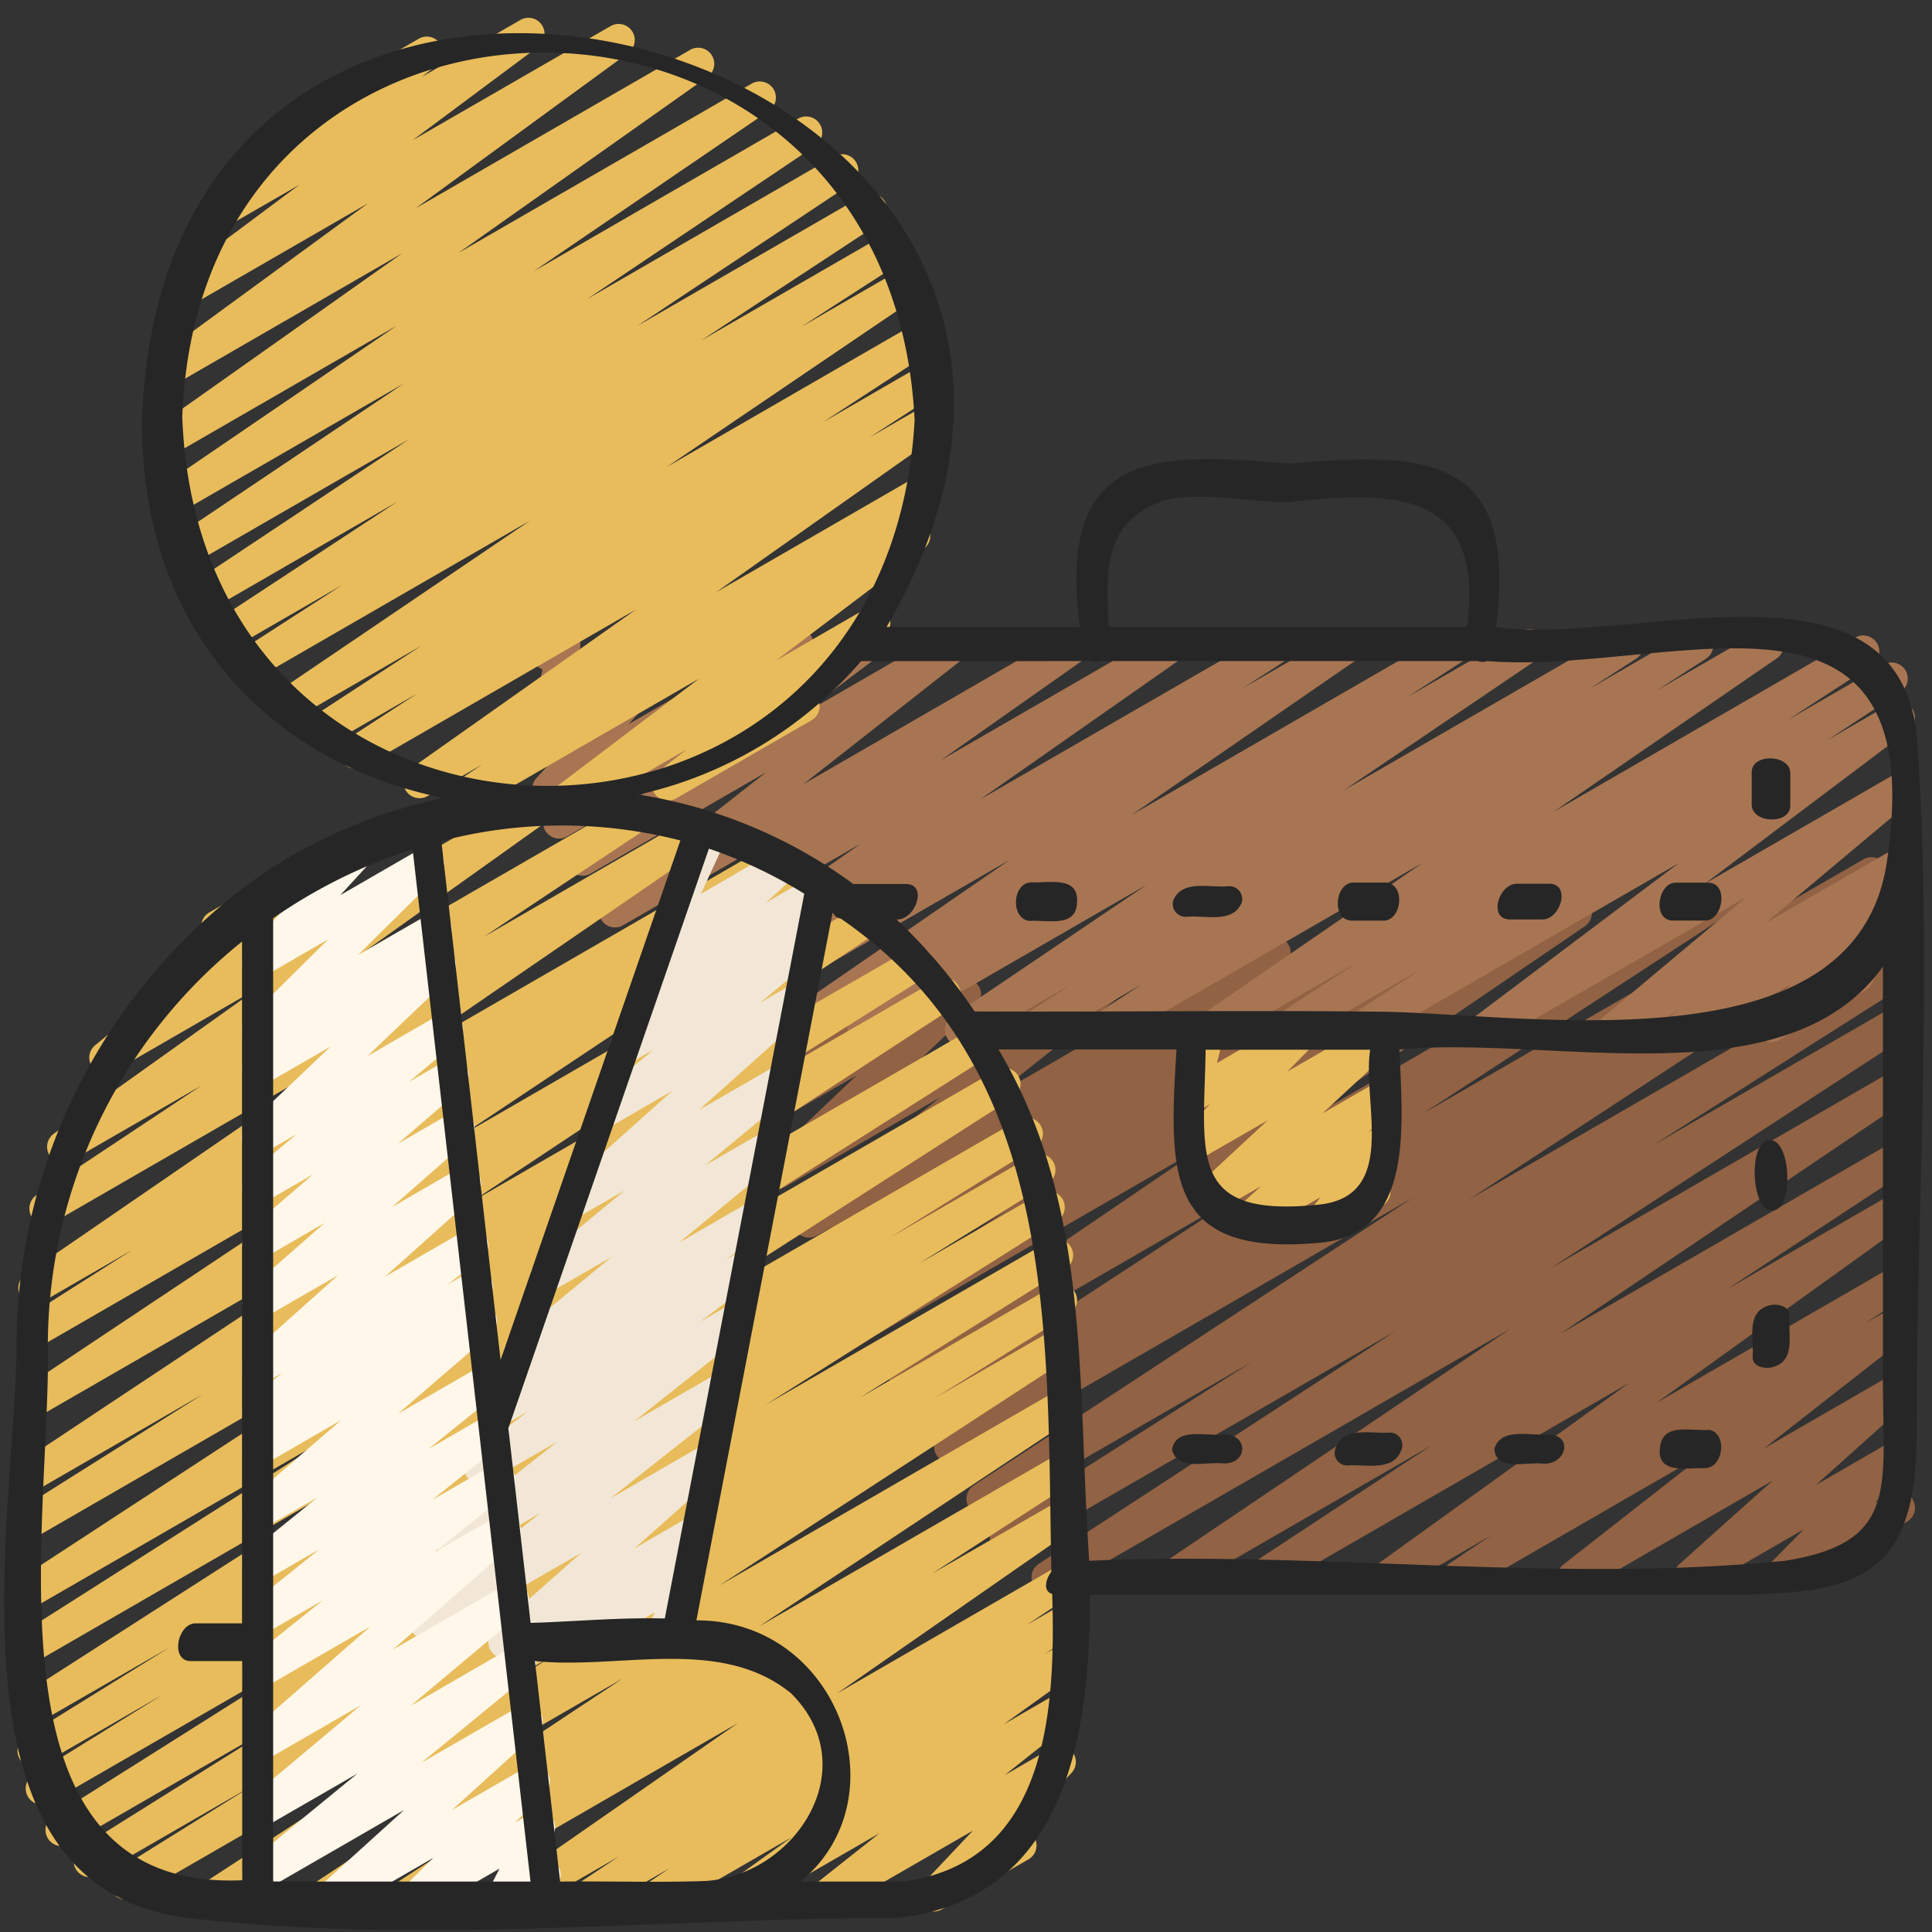 <svg id="icons" xmlns="http://www.w3.org/2000/svg" viewBox="0 0 60 60"><rect x="0" y="0" width="60" height="60" fill="#333333" stroke="none"/><path d="M32.535,49.483a.5.5,0,0,1-.273-.919l11.066-7.219L31.5,48.174a.5.5,0,0,1-.519-.855L38.872,42.3l-8.114,4.684a.5.5,0,0,1-.525-.85l13.625-8.926L29.742,45.361a.5.5,0,0,1-.513-.857l2.807-1.746-2.882,1.663a.5.5,0,0,1-.523-.851l9.89-6.469L28.276,43.015a.5.5,0,0,1-.531-.846l9.785-6.663L27.281,41.422a.5.5,0,0,1-.525-.85l4.5-2.972-4.68,2.7a.5.5,0,0,1-.527-.849l3.135-2.093-3.267,1.886A.5.5,0,0,1,25.4,38.4l.444-.3-.465.268a.5.5,0,0,1-.561-.825l4.373-3.458-4.768,2.753a.5.5,0,0,1-.595-.8l2.766-2.634-3.17,1.83a.5.5,0,0,1-.59-.8l.548-.508-.569.328a.5.5,0,0,1-.735-.311L21.757,32.7a.5.5,0,0,1-.445-.894l.519-.3a.5.5,0,0,1,.734.311l.316,1.25,3.835-2.213a.5.5,0,0,1,.59.8l-.548.509,2.963-1.71a.5.5,0,0,1,.594.795l-2.764,2.633,7.073-4.084a.5.5,0,0,1,.561.825l-4.374,3.459,8.51-4.913a.5.5,0,0,1,.527.85l-.439.29,2.6-1.5a.5.5,0,0,1,.527.848l-3.141,2.1,5.852-3.378a.5.5,0,0,1,.526.85l-4.5,2.972,7.42-4.283a.5.5,0,0,1,.531.846l-9.779,6.659,14.132-8.159a.5.5,0,0,1,.524.85L44.2,34.579l13.683-7.9a.5.5,0,0,1,.513.857l-2.82,1.754,3.143-1.813a.5.5,0,0,1,.524.85L45.622,37.252l13.1-7.562a.5.5,0,0,1,.518.855l-7.9,5.021,7.383-4.261a.5.5,0,0,1,.523.851L48.179,39.374,58.72,33.289a.5.5,0,0,1,.529.847L48.455,41.422,58.72,35.5a.5.5,0,0,1,.525.851L53.65,40.03,58.72,37.1a.5.5,0,0,1,.542.838l-7.817,5.627,7.275-4.2a.5.5,0,0,1,.528.848l-1.3.871.771-.444a.5.5,0,0,1,.558.826l-4.493,3.516,3.935-2.271a.5.5,0,0,1,.584.8l-2.914,2.61,2.33-1.345a.5.5,0,0,1,.606.784l-1.1,1.118.5-.287a.5.5,0,0,1,.5.866L55.52,49.4a.5.5,0,0,1-.646-.127.5.5,0,0,1,.039-.657l1.1-1.117-3.3,1.9a.5.5,0,0,1-.584-.8l2.915-2.612-5.921,3.418a.5.5,0,0,1-.559-.826l4.493-3.517-7.525,4.345a.5.5,0,0,1-.528-.847l1.3-.875L43.328,49.41a.5.5,0,0,1-.542-.839L50.6,42.946,39.4,49.413a.5.5,0,0,1-.525-.85l5.6-3.685-7.858,4.536a.5.5,0,0,1-.529-.847l10.8-7.288-14.1,8.137A.494.494,0,0,1,32.535,49.483Z" fill="#916243"/><path d="M24.584,32.482a.5.5,0,0,1-.284-.911L31.364,26.7,21.6,32.334a.5.5,0,0,1-.522-.853l1.448-.934-1.5.867a.5.5,0,0,1-.537-.842l6.255-4.38L20.144,30a.5.5,0,0,1-.539-.841l4.5-3.172L19.35,28.736a.5.5,0,0,1-.559-.826l5-3.926-5.45,3.147a.5.5,0,0,1-.552-.831l2.381-1.8-2.554,1.474a.5.5,0,0,1-.549-.834l.5-.37-.288.166a.5.5,0,0,1-.621-.768l1.914-2.121-1.293.746a.5.5,0,0,1-.544-.028.5.5,0,0,1-.2-.509l.315-1.469a.5.5,0,0,1-.076-.9l.5-.288a.5.5,0,0,1,.74.538l-.265,1.229L20.816,19.6a.5.5,0,0,1,.621.767l-1.914,2.121,5-2.888a.5.5,0,0,1,.549.834l-.5.37,2.086-1.2a.5.5,0,0,1,.552.831l-2.382,1.8,4.56-2.631a.5.5,0,0,1,.558.826l-5,3.926L33.181,19.6a.5.5,0,0,1,.538.841l-4.5,3.168L36.169,19.6a.5.5,0,0,1,.537.841l-6.26,4.383L39.5,19.6a.5.5,0,0,1,.522.852l-1.436.927L41.665,19.6a.5.5,0,0,1,.534.843l-7.065,4.873,9.9-5.716a.5.5,0,0,1,.522.852l-1.869,1.208L47.26,19.6a.5.5,0,0,1,.53.846l-6.046,4.091L50.3,19.6a.5.5,0,0,1,.521.852L49.35,21.4l3.118-1.8a.5.5,0,0,1,.521.852l-1.552,1L54.649,19.6a.5.5,0,0,1,.534.844L48.251,25.21,57.617,19.8a.5.5,0,0,1,.524.851l-2.623,1.711,2.972-1.716a.5.5,0,0,1,.525.851l-2.254,1.483,1.959-1.13a.5.5,0,0,1,.551.832l-6.323,4.762,5.772-3.332a.5.5,0,0,1,.571.816l-4.463,3.74,3.892-2.246a.5.5,0,0,1,.551.832l-.5.377a.5.5,0,0,1,.418.853l-1.374,1.339a.5.5,0,0,1,.13.918l-2.683,1.55a.5.5,0,0,1-.6-.791l.968-.943L52.437,32.4a.5.5,0,0,1-.551-.832l.264-.2L50.361,32.4a.5.5,0,0,1-.571-.815l4.462-3.74-7.894,4.557a.5.5,0,0,1-.55-.832l6.321-4.761-9.692,5.6a.5.5,0,0,1-.525-.85l2.251-1.482-4.041,2.333a.5.5,0,0,1-.523-.851l2.628-1.714L37.78,32.41a.5.5,0,0,1-.533-.845l6.939-4.772-9.733,5.618a.5.5,0,0,1-.521-.852l1.546-1-3.207,1.851a.5.5,0,0,1-.522-.852l1.464-.945-3.114,1.8a.5.5,0,0,1-.531-.847l6.05-4.093-8.559,4.941a.5.5,0,0,1-.522-.852L28.4,30.356l-3.566,2.059A.494.494,0,0,1,24.584,32.482Z" fill="#a87552"/><path d="M41.029,38.468a.5.5,0,0,1-.394-.807l.375-.483-2.078,1.2a.5.5,0,0,1-.586-.8l.817-.741-1.443.833a.5.5,0,0,1-.59-.8l2.241-2.079L37.28,35.995a.5.5,0,0,1-.605-.784l.9-.914-.3.171a.5.5,0,0,1-.735-.555l.286-1.137a.484.484,0,0,1-.233-.208.5.5,0,0,1,.182-.682l.5-.291a.5.5,0,0,1,.736.554l-.217.863,2.48-1.432a.5.5,0,0,1,.606.784l-.9.913L42.72,31.7a.5.5,0,0,1,.59.8l-2.242,2.079,1.652-.953a.5.5,0,0,1,.586.8l-.82.742.234-.134a.5.5,0,0,1,.644.739l-.579.747a.5.5,0,0,1,.149.922l-1.655.956A.49.49,0,0,1,41.029,38.468Z" fill="#e8bc5b"/><path d="M17.416,25.456a.5.5,0,0,1-.3-.9l4.595-3.481L14.7,25.126a.5.5,0,0,1-.526-.85l.8-.533-1.7.982a.5.5,0,0,1-.538-.841l7.012-4.953L11.3,23.81a.5.5,0,0,1-.523-.852l2.18-1.419-2.736,1.579a.5.5,0,0,1-.524-.851l3.4-2.221L9.21,22.29a.5.5,0,0,1-.674-.167.5.5,0,0,1,.144-.68l7.782-5.275L8.019,21.042a.5.5,0,0,1-.522-.853l3.13-2.021L7.308,20.084a.5.5,0,0,1-.525-.851l5.557-3.652L6.6,18.9a.5.5,0,0,1-.527-.849l6.634-4.412L6,17.509a.5.5,0,0,1-.529-.848l7.073-4.752L5.547,15.946a.5.5,0,0,1-.532-.845l7.307-4.986L5.305,14.167a.5.5,0,0,1-.539-.841l7.726-5.461-7.12,4.111a.5.5,0,0,1-.545-.836l6.6-4.825L5.95,9.477A.5.5,0,0,1,5.4,8.644L9.3,5.736,7.192,6.951a.5.5,0,0,1-.555-.828L8.762,4.479a.487.487,0,0,1-.151-.164.5.5,0,0,1,.183-.682L13.01,1.2a.5.5,0,0,1,.555.828l-.463.36L16.165.617a.5.5,0,0,1,.549.833l-3.9,2.906L18.967.808a.5.5,0,0,1,.545.836l-6.6,4.823,8.52-4.918a.5.5,0,0,1,.539.841l-7.73,5.463,9.112-5.26a.5.5,0,0,1,.532.845L16.577,8.424l8.194-4.731a.5.5,0,0,1,.53.848L18.233,9.289,25.9,4.86a.5.5,0,0,1,.528.849l-6.638,4.414L26.8,6.077a.5.5,0,0,1,.524.851l-5.56,3.654,5.718-3.3a.5.5,0,0,1,.522.853l-3.133,2.023,3.086-1.781a.5.5,0,0,1,.53.847L20.711,14.5l7.736-4.466a.5.5,0,0,1,.524.852l-3.41,2.225,3.088-1.783a.5.5,0,0,1,.523.852L27,13.587l1.716-.99a.5.5,0,0,1,.538.841l-7.014,4.954,6.269-3.619a.5.5,0,0,1,.526.85l-.838.555a.5.5,0,0,1,.5.856l-4.6,3.483,2.8-1.619a.5.5,0,0,1,.559.827L25.205,21.5a.492.492,0,0,1,.184.184.5.5,0,0,1-.183.682L20.99,24.8a.5.5,0,0,1-.558-.826l.883-.694-3.649,2.107A.491.491,0,0,1,17.416,25.456Z" fill="#e8bc5b"/><path d="M6.488,59.47a.5.5,0,0,1-.272-.919l10.909-7.108L4.151,58.934a.5.5,0,0,1-.514-.857l4.186-2.612L3.045,58.224a.5.5,0,0,1-.516-.857l6.428-4.025L2.171,57.26a.5.5,0,0,1-.517-.856l9.068-5.719-9.188,5.3a.5.5,0,0,1-.513-.857l4.033-2.5L1.3,54.8a.5.5,0,0,1-.514-.858l4.5-2.794L1.28,53.456A.5.5,0,0,1,.761,52.6l12.2-7.825L1.28,51.519a.5.5,0,0,1-.518-.855l9.751-6.2L1.28,49.792a.5.5,0,0,1-.523-.852l13.112-8.566L1.28,47.643a.5.5,0,0,1-.516-.856l5.545-3.493L1.28,46.2a.5.5,0,0,1-.526-.849l12.628-8.385L1.28,43.949A.5.5,0,0,1,.753,43.1L12,35.608,1.28,41.8a.5.5,0,0,1-.518-.855l3.355-2.133-2.8,1.619a.5.5,0,0,1-.533-.845l10.18-6.99-9.3,5.367a.5.5,0,0,1-.526-.85l5.118-3.4L2.21,36.049a.5.5,0,0,1-.54-.84l6.349-4.526-4.5,2.6a.5.5,0,0,1-.569-.817l3.872-3.2a.511.511,0,0,1-.506-.245.5.5,0,0,1,.183-.683l4.81-2.776a.5.5,0,0,1,.568.817l-3.709,3.07L16.546,24.6a.5.5,0,0,1,.54.84l-6.349,4.527L19.6,24.854a.5.5,0,0,1,.526.849L15.017,29.1l6.521-3.765a.5.5,0,0,1,.533.845L11.885,33.172l11.971-6.911a.5.5,0,0,1,.519.854l-3.339,2.123,4.011-2.315a.5.5,0,0,1,.527.848L14.325,35.264,26.731,28.1a.5.5,0,0,1,.527.849l-12.63,8.385,13.614-7.859a.5.5,0,0,1,.517.855l-5.532,3.485,5.863-3.384a.5.5,0,0,1,.523.851L16.492,39.855l13.7-7.909a.5.5,0,0,1,.519.855l-9.755,6.2,9.986-5.766a.5.5,0,0,1,.52.854L19.278,41.91l12.353-7.132a.5.5,0,0,1,.514.858L27.61,38.452l4.411-2.546a.5.5,0,0,1,.514.858l-4.016,2.49,3.807-2.2a.5.5,0,0,1,.517.855l-9.066,5.719,8.812-5.087a.5.5,0,0,1,.515.856l-6.419,4.02L32.7,39.948a.5.5,0,0,1,.515.857l-4.2,2.623,3.711-2.142a.5.5,0,0,1,.522.852L22.336,49.243l10.384-6a.5.5,0,0,1,.526.85l-9.684,6.426,9.158-5.286a.5.5,0,0,1,.522.853l-4.3,2.787L32.72,46.7a.5.5,0,0,1,.535.843l-7.261,5.05,6.726-3.883a.5.5,0,0,1,.526.85l-1.354.9.828-.477a.5.5,0,0,1,.529.847l-.8.536.267-.153a.5.5,0,0,1,.542.839l-2.09,1.5,1.548-.894a.5.5,0,0,1,.56.824L31.2,55.13l1.461-.844a.5.5,0,0,1,.614.776l-1.652,1.754a.51.51,0,0,1,.5.246.5.5,0,0,1-.183.682l-2.683,1.55a.5.5,0,0,1-.615-.775l1.57-1.666L25.8,59.4a.5.5,0,0,1-.561-.824l2.078-1.646-4.28,2.47a.5.5,0,0,1-.542-.839l2.095-1.506L20.524,59.4A.5.5,0,0,1,20,58.555l.794-.535-2.4,1.382a.5.5,0,0,1-.527-.849l1.356-.9L16.194,59.4a.5.5,0,0,1-.535-.842l7.259-5.048-10.2,5.89a.5.5,0,0,1-.523-.852l4.3-2.789L10.185,59.4a.5.5,0,0,1-.527-.849l9.68-6.425L6.738,59.4A.5.5,0,0,1,6.488,59.47Z" fill="#e8bc5b"/><path d="M15.668,51.5a.5.5,0,0,1-.332-.874l2.714-2.4-4.569,2.636a.5.5,0,0,1-.559-.825l3.858-3.046L14.332,48.4a.5.5,0,0,1-.561-.824l3.532-2.8-2.144,1.237a.5.5,0,0,1-.551-.832l1.79-1.349-.6.349a.5.5,0,0,1-.55-.833l1.276-.954-.134.076a.5.5,0,0,1-.569-.818l3.175-2.619-1.77,1.022a.5.5,0,0,1-.569-.819l2.75-2.27-1.389.8a.5.5,0,0,1-.583-.806l3.451-3.087-1.9,1.1a.5.5,0,0,1-.569-.818l1.88-1.557-.61.351a.5.5,0,0,1-.564-.821l1.077-.87a.5.5,0,0,1-.5-.841l1.037-.945a.489.489,0,0,1-.411-.125.5.5,0,0,1-.117-.578l1.064-2.316a.542.542,0,0,1-.056-.077.5.5,0,0,1,.184-.683l.438-.253a.5.5,0,0,1,.7.642l-.77,1.678L24.113,26.4a.5.5,0,0,1,.587.8l-.916.835,1.431-.825a.5.5,0,0,1,.563.821l-1.032.834.171-.1a.5.5,0,0,1,.569.817L23.61,31.139l.958-.553a.5.5,0,0,1,.583.806L21.7,34.479,24.087,33.1a.5.5,0,0,1,.568.818L21.9,36.191l1.789-1.032a.5.5,0,0,1,.569.819l-3.173,2.616,2.188-1.263a.5.5,0,0,1,.55.833l-1.275.955.431-.249a.5.5,0,0,1,.551.832l-1.791,1.35.924-.533a.5.5,0,0,1,.561.824l-3.532,2.8,2.56-1.477a.5.5,0,0,1,.559.825l-3.857,3.045,2.875-1.659a.5.5,0,0,1,.582.807L19.7,48.09l1.7-.984a.5.5,0,0,1,.581.807l-.537.477a.488.488,0,0,1,.281.124.5.5,0,0,1,.126.571l-.5,1.156a.492.492,0,0,1,.138.155.5.5,0,0,1-.183.682l-.566.327a.5.5,0,0,1-.709-.631l.3-.7-2.328,1.344a.5.5,0,0,1-.581-.807l.178-.159-1.691.977A.489.489,0,0,1,15.668,51.5Z" fill="#f2e7d6"/><path d="M10.223,59.492a.5.5,0,0,1-.336-.87L12.55,56.21,8.279,58.675a.5.5,0,0,1-.567-.82L11.1,55.08,8.278,56.708a.5.5,0,0,1-.571-.815l3.5-2.935L8.278,54.649a.5.5,0,0,1-.579-.808l3.809-3.332L8.276,52.374a.5.5,0,0,1-.562-.823l2.32-1.857L8.276,50.709a.5.5,0,0,1-.563-.822L9.924,48.11l-1.649.953a.5.5,0,0,1-.564-.822L9.864,46.5l-1.59.917a.5.5,0,0,1-.577-.812L10.6,44.1,8.273,45.444a.5.5,0,0,1-.549-.833l.344-.257a.522.522,0,0,1-.459-.218.5.5,0,0,1,.106-.674l1.057-.828-.5.288a.5.5,0,0,1-.583-.806L10.505,39.6,8.271,40.887a.5.5,0,0,1-.579-.809l2.39-2.1L8.271,39.029a.5.5,0,0,1-.577-.811l2.023-1.744-1.446.834a.5.5,0,0,1-.572-.816l1.508-1.267-.937.541a.5.5,0,0,1-.595-.8L10.269,32.5l-2,1.154a.5.5,0,0,1-.561-.824l.389-.309a.5.5,0,0,1-.431-.849l2.527-2.5L8.267,30.285a.5.5,0,0,1-.62-.769L9,28.04l-.729.421a.5.5,0,1,1-.5-.865l3.532-2.04a.5.5,0,0,1,.619.769L10.568,27.8l2.477-1.43a.5.5,0,0,1,.6.788l-2.526,2.5,2.16-1.247a.5.5,0,0,1,.561.824l-.308.244a.507.507,0,0,1,.527.185.5.5,0,0,1-.056.662L11.41,32.8l2.227-1.285a.5.5,0,0,1,.571.815L12.7,33.6l1.105-.638a.5.5,0,0,1,.576.812l-2.022,1.744,1.631-.942a.5.5,0,0,1,.579.809l-2.39,2.1,2.012-1.163a.5.5,0,0,1,.583.806l-2.816,2.52,2.453-1.416a.5.5,0,0,1,.559.826l-1.057.827.646-.372a.5.5,0,0,1,.549.833l-.255.191a.494.494,0,0,1,.488.2.5.5,0,0,1-.08.669l-2.9,2.5L14.9,42.441a.5.5,0,0,1,.564.822L13.309,45l1.764-1.019a.5.5,0,0,1,.564.823l-2.213,1.777,1.827-1.055a.5.5,0,0,1,.562.824L13.49,48.21l1.942-1.12a.5.5,0,0,1,.579.808l-3.806,3.33,3.472-2a.5.5,0,0,1,.571.815l-3.5,2.936L15.9,51.154a.5.5,0,0,1,.568.82L13.08,54.749,16.112,53a.5.5,0,0,1,.586.8l-2.663,2.412L16.33,54.89a.5.5,0,0,1,.6.788l-.94.927.5-.289a.5.5,0,0,1,.694.662l-.385.751a.5.5,0,0,1,.543.238.5.5,0,0,1-.183.682l-1.312.758a.5.5,0,0,1-.7-.661l.367-.715-2.4,1.385a.5.5,0,0,1-.6-.788l.94-.928-2.988,1.725A.489.489,0,0,1,10.223,59.492Z" fill="#fff7e9"/><path d="M5.86,59.566c7.118.843,14.8,0,21.971,0,5.07-.544,6.047-5.28,6.011-10.038h19.2c4.321,0,6.48-.184,6.48-4.968,0-7.2.523-14.607,0-21.789-.719-5.848-8.9-2.688-13.062-3.3.691-5.317-2.075-5.455-6.419-5.07-4.368-.4-7.2-.322-6.507,5.07h-6C38.112,1.3,5.12-7.888,4.41,13.051c-.025,6.827,4.283,10.7,9.34,11.726-.161.033-.315.079-.474.117a15.865,15.865,0,0,0-5.25,2.335A17.906,17.906,0,0,0,.514,41.872C.444,47.314-1.895,58.647,5.86,59.566Zm3.21-1.132c-.2,0-.393,0-.587-.006V28.516a16.355,16.355,0,0,1,4.331-2.144q1.83,16.032,3.661,32.062Zm12.849-.019c-1.5.054-3.018,0-4.523.019l-.783-6.849c2.613.277,5.753-.789,7.951,1C26.882,54.886,24.718,58.227,21.919,58.415ZM16.478,50.4l-.69-6.044,6.228-18a14.36,14.36,0,0,1,2.961,1.4Q22.811,39.01,20.646,50.263C19.21,50.227,17.731,50.367,16.478,50.4Zm-.932-8.166L13.706,26.12a14.767,14.767,0,0,1,7.423-.018Zm12.51,16.2H24.862c3.163-2.595,1.175-8.127-3.235-8.112q2.114-10.988,4.229-21.977l.019.014a.308.308,0,0,0,.236.169c6.813,4.674,6.39,12.915,6.54,20.281-.2.272-.25.612.026.692C32.8,53.354,32.44,57.838,28.056,58.434Zm27.37-9.962c-7.082.706-14.478-.318-21.6,0-.386-5.743.05-11.064-2.818-15.881h5.53c-.246,3.9-.322,6.436,4.412,6.006,3.011-.242,2.593-3.685,2.512-6.006,4.813-.438,12,1.608,15.014-2.573V42.925C58.474,46.169,58.981,47.918,55.426,48.472ZM41.053,37.4c-4.2.467-3.666-1.485-3.611-4.8h5.11C42.3,34.218,43.42,37.074,41.053,37.4ZM35.992,15.6c.964-.388,2.946,0,3.962,0,3.382-.386,6.158-.37,5.607,3.874H34.435C34.373,17.934,34.191,16.323,35.992,15.6Zm-2.1,4.93a.4.4,0,0,0,.289,0H45.893a.4.4,0,0,0,.289,0c5.64.453,13.759-3.371,12.442,6.045-.77,6.564-10.608,4.982-15.52,4.847-4.268-.054-8.56.01-12.837-.011a16.466,16.466,0,0,0-2.427-2.858c.58.041,1-1.1.288-1.1H26.5a15.27,15.27,0,0,0-6.669-2.776,12.813,12.813,0,0,0,6.91-4.145ZM5.661,12.949c.559-15.2,22.01-15.008,22.743.1C27.553,28.3,6.227,28.117,5.661,12.949ZM1.486,41.708A16.119,16.119,0,0,1,7.517,29.241V50.414H6.078c-.573,0-.8,1.172-.156,1.172h1.6v6.807C-.708,58.752,1.6,47.316,1.486,41.708Z" fill="#262626"/><path d="M36.859,28.472c.564-.057,1.439.224,1.706-.449a.4.4,0,0,0-.424-.5c-.564.057-1.439-.224-1.706.449A.4.4,0,0,0,36.859,28.472Z" fill="#262626"/><path d="M31.97,28.6c.54-.04,1.461.228,1.479-.577.051-.835-.868-.594-1.419-.621C31.43,27.414,31.375,28.534,31.97,28.6Z" fill="#262626"/><path d="M42.012,28.591h1c.558-.073.627-1.206-.024-1.182h-1C41.43,27.482,41.361,28.615,42.012,28.591Z" fill="#262626"/><path d="M46.9,28.556h1c.566,0,.9-1.112.208-1.112h-1C46.538,27.444,46.2,28.556,46.9,28.556Z" fill="#262626"/><path d="M51.953,28.589h1c.571,0,.739-1.178.094-1.178h-1C51.476,27.411,51.308,28.589,51.953,28.589Z" fill="#262626"/><path d="M55.6,25.018v-1c0-.6-1.2-.634-1.2-.036v1C54.4,25.582,55.6,25.616,55.6,25.018Z" fill="#262626"/><path d="M37.984,44.55c-.51.064-1.472-.244-1.584.471.162.684,1.1.353,1.616.429C38.789,45.438,38.756,44.511,37.984,44.55Z" fill="#262626"/><path d="M43.147,44.49c-.577.041-1.446-.207-1.677.512a.385.385,0,0,0,.383.508c.577-.041,1.446.207,1.677-.512A.385.385,0,0,0,43.147,44.49Z" fill="#262626"/><path d="M48.076,44.544c-.542.064-1.451-.236-1.667.447.033.724,1.035.393,1.515.465C48.619,45.5,48.9,44.577,48.076,44.544Z" fill="#262626"/><path d="M53.08,44.405c-.537.051-1.44-.239-1.526.535-.119.855.809.638,1.366.655C53.518,45.623,53.669,44.513,53.08,44.405Z" fill="#262626"/><path d="M54.945,40.541c-.738.2-.469,1.046-.515,1.615,0,.3.408.37.625.3.738-.2.469-1.046.515-1.615C55.57,40.549,55.162,40.474,54.945,40.541Z" fill="#262626"/><path d="M55.012,37.591c.7.077.629-2.163-.023-2.182C54.29,35.332,54.359,37.572,55.012,37.591Z" fill="#262626"/></svg>